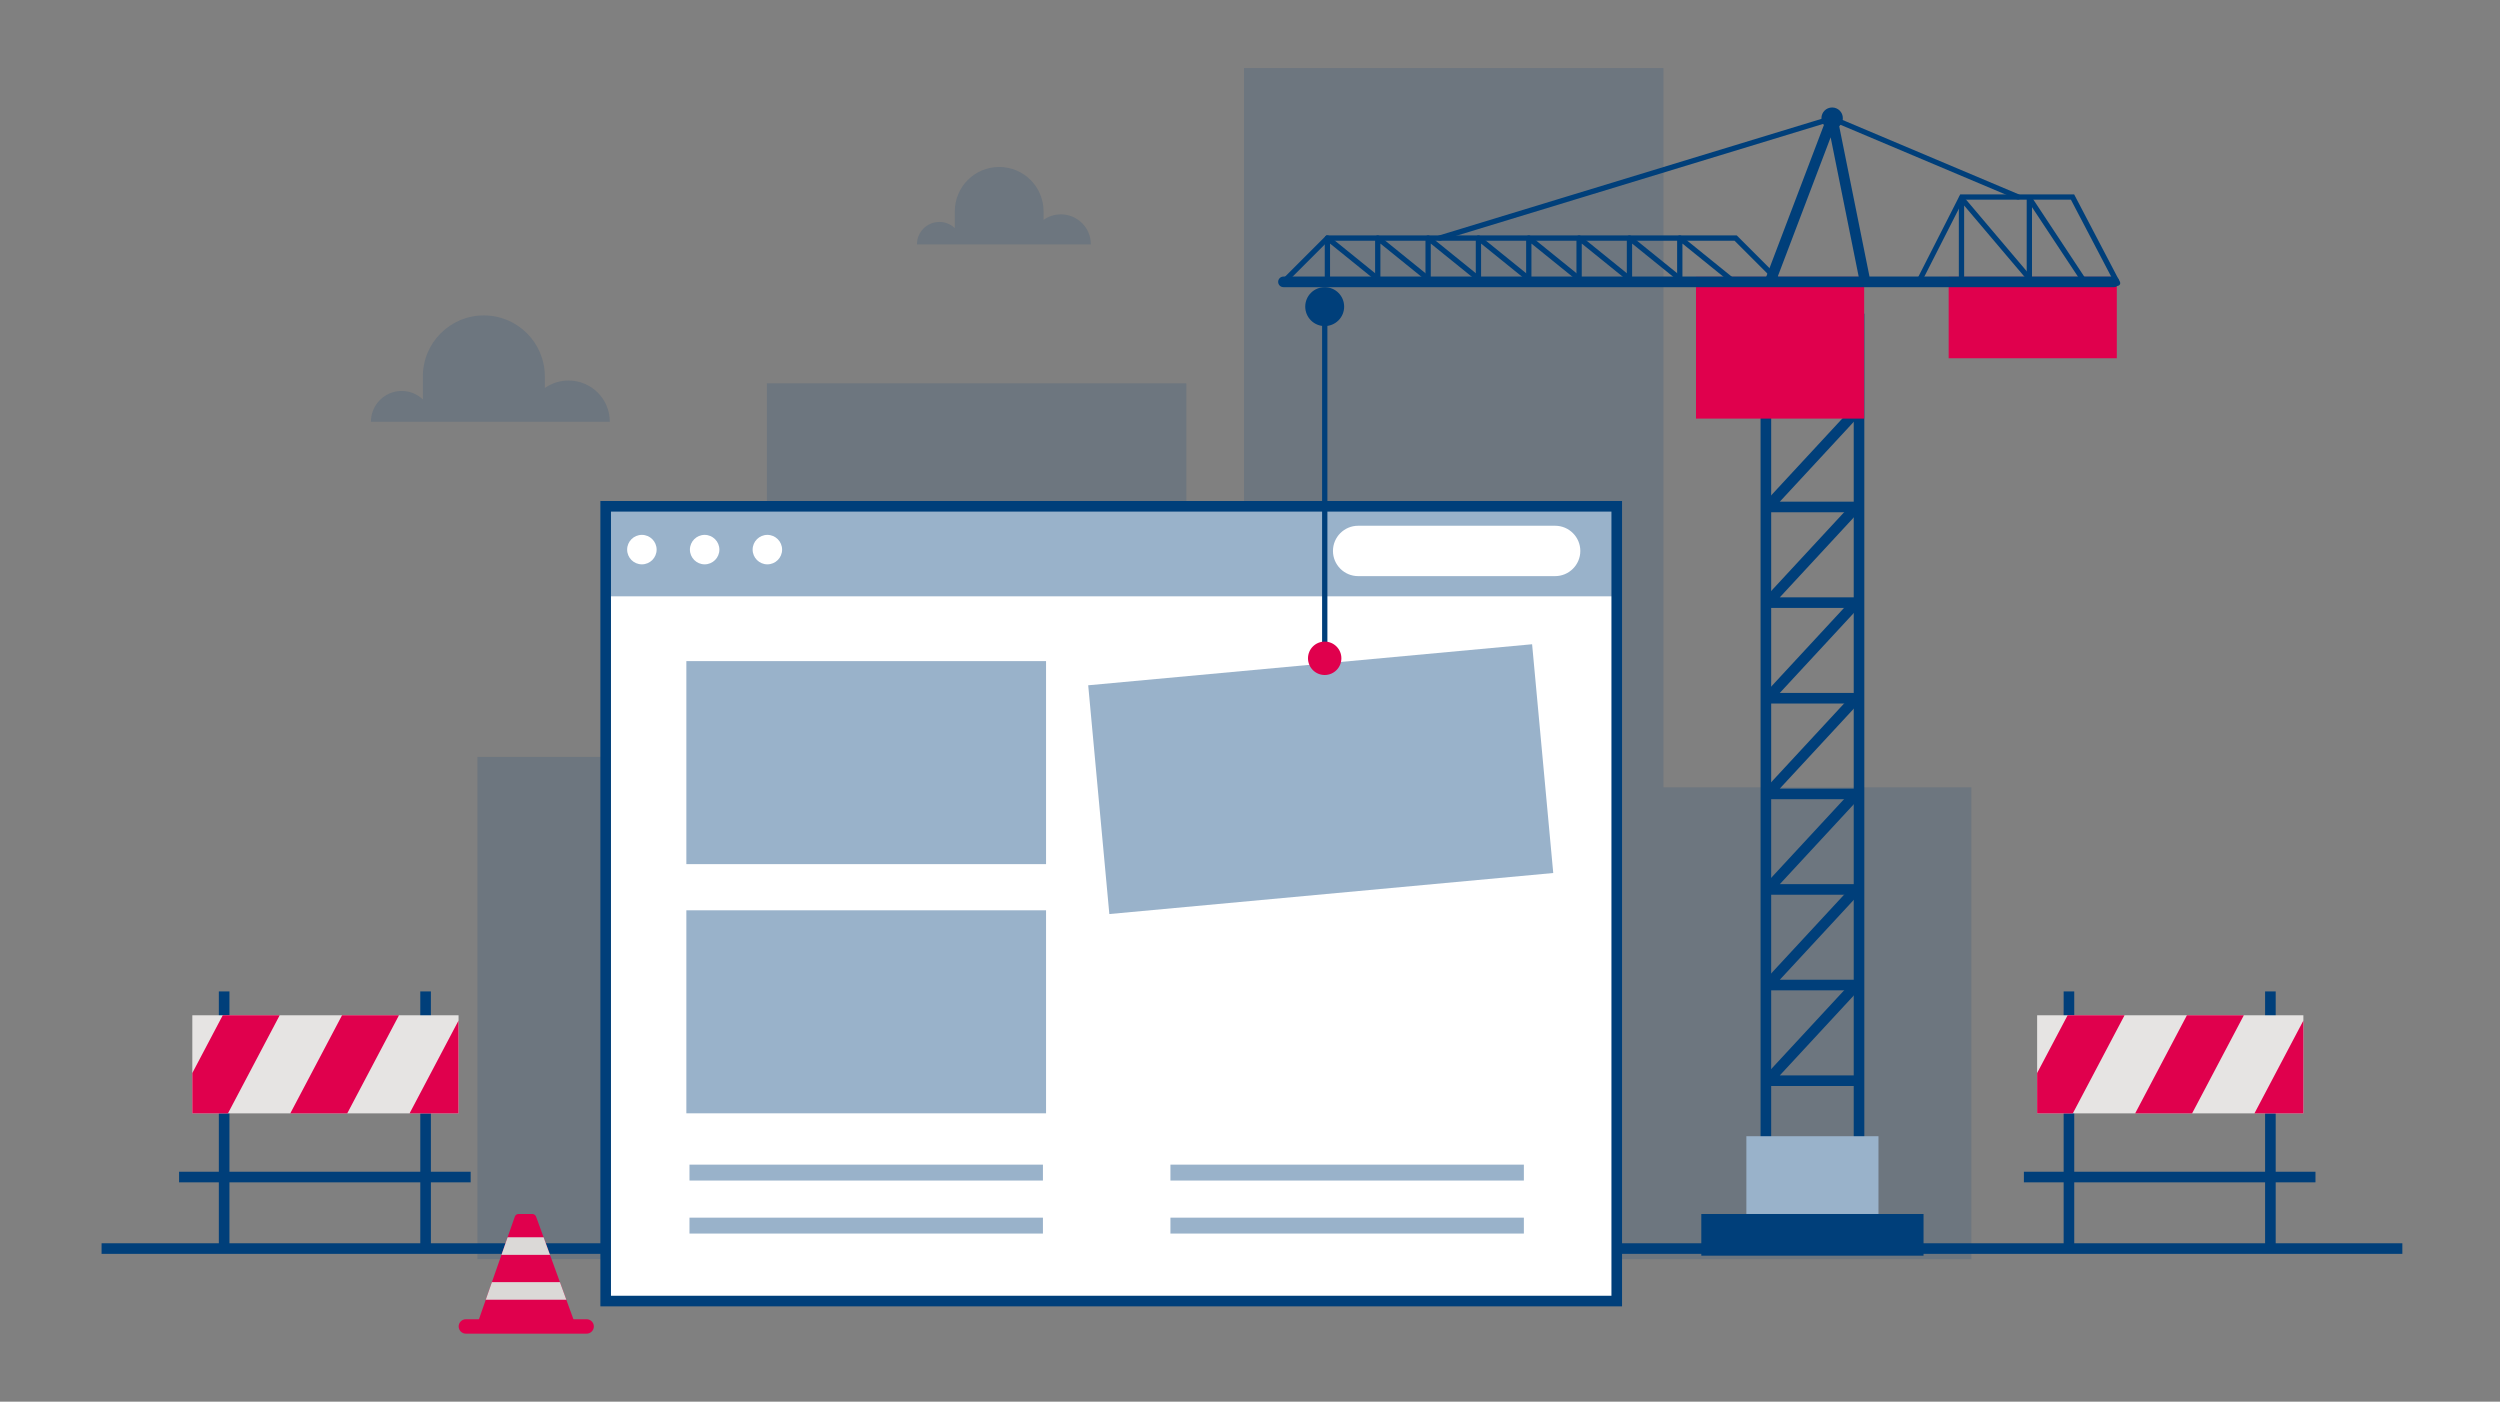 <svg width="824" height="462" viewBox="0 0 824 462" fill="none" xmlns="http://www.w3.org/2000/svg">
<rect x="0" y="0" width="824" height="462" fill="#808080" stroke="none"/>
<g clip-path="url(#clip0_2657_2856)">
<path d="M142.022 326.773H138.527V410.654H142.022V326.773Z" fill="#003F7A"/>
<path opacity="0.5" d="M252.767 249.48H157.363V415.022H252.767H278.855H391.015V126.35H252.767V249.48Z" fill="#003F7A" fill-opacity="0.3"/>
<path opacity="0.5" d="M548.271 259.511V22.425H410.023V415.022H542.82H548.271H649.756V259.511H548.271Z" fill="#003F7A" fill-opacity="0.3"/>
<path d="M791.814 409.78H33.477V413.275H791.814V409.78Z" fill="#003F7A"/>
<path d="M532.878 166.875H199.629V428.81H532.878V166.875Z" fill="#99B2CA"/>
<path d="M532.878 196.548H199.629V428.81H532.878V196.548Z" fill="white"/>
<path d="M211.565 186.01C214.247 186.01 216.422 183.835 216.422 181.152C216.422 178.469 214.247 176.294 211.565 176.294C208.882 176.294 206.707 178.469 206.707 181.152C206.707 183.835 208.882 186.01 211.565 186.01Z" fill="white"/>
<path d="M237.11 181.152C237.11 183.843 234.925 186.01 232.252 186.01C229.579 186.01 227.395 183.826 227.395 181.152C227.395 178.478 229.579 176.294 232.252 176.294C234.925 176.294 237.11 178.478 237.11 181.152Z" fill="white"/>
<path d="M257.782 181.152C257.782 183.843 255.597 186.01 252.924 186.01C250.251 186.01 248.066 183.826 248.066 181.152C248.066 178.478 250.251 176.294 252.924 176.294C255.597 176.294 257.782 178.478 257.782 181.152Z" fill="white"/>
<path d="M512.574 189.89H447.644C443.066 189.89 439.344 186.167 439.344 181.589C439.344 177.01 443.066 173.288 447.644 173.288H512.574C517.152 173.288 520.874 177.01 520.874 181.589C520.874 186.167 517.152 189.89 512.574 189.89Z" fill="white"/>
<path d="M344.778 300.036H226.223V366.948H344.778V300.036Z" fill="#99B2CA"/>
<path d="M344.778 217.902H226.223V284.815H344.778V217.902Z" fill="#99B2CA"/>
<path d="M343.748 383.864H227.254V389.107H343.748V383.864Z" fill="#99B2CA"/>
<path d="M343.748 401.339H227.254V406.582H343.748V401.339Z" fill="#99B2CA"/>
<path d="M502.267 383.864H385.773V389.107H502.267V383.864Z" fill="#99B2CA"/>
<path d="M502.267 401.339H385.773V406.582H502.267V401.339Z" fill="#99B2CA"/>
<path d="M534.627 430.575H197.883V165.127H534.627V430.558V430.575ZM201.377 427.08H531.132V168.622H201.377V427.063V427.08Z" fill="#003F7A"/>
<path d="M614.48 391.151H580.285V103.388H614.48V391.151ZM583.78 387.656H610.986V106.883H583.78V387.656Z" fill="#003F7A"/>
<path d="M619.145 374.497H575.602V405.708H619.145V374.497Z" fill="#99B2CA"/>
<path d="M612.904 357.948H582.623C581.924 357.948 581.295 357.529 581.015 356.9C580.736 356.271 580.858 355.519 581.33 355.013L610.458 323.557L613.026 325.934L586.624 354.453H612.904V357.948Z" fill="#003F7A"/>
<path d="M612.904 326.423H582.623C581.924 326.423 581.295 326.004 581.015 325.375C580.736 324.746 580.858 323.994 581.33 323.487L610.458 292.032L613.026 294.409L586.624 322.928H612.904V326.423Z" fill="#003F7A"/>
<path d="M612.904 294.915H582.623C581.924 294.915 581.295 294.496 581.015 293.867C580.736 293.238 580.858 292.486 581.33 291.98L610.458 260.524L613.026 262.901L586.624 291.42H612.904V294.915Z" fill="#003F7A"/>
<path d="M612.904 263.408H582.623C581.924 263.408 581.295 262.988 581.015 262.359C580.736 261.73 580.858 260.979 581.33 260.472L610.458 229.017L613.026 231.393L586.624 259.913H612.904V263.408Z" fill="#003F7A"/>
<path d="M612.904 231.882H582.623C581.924 231.882 581.295 231.463 581.015 230.834C580.736 230.205 580.858 229.453 581.33 228.947L610.458 197.491L613.026 199.868L586.624 228.387H612.904V231.882Z" fill="#003F7A"/>
<path d="M612.904 200.375H582.623C581.924 200.375 581.295 199.955 581.015 199.326C580.736 198.697 580.858 197.946 581.33 197.439L610.458 165.984L613.026 168.36L586.624 196.88H612.904V200.375Z" fill="#003F7A"/>
<path d="M612.904 168.85H582.623C581.924 168.85 581.295 168.43 581.015 167.801C580.736 167.172 580.858 166.42 581.33 165.914L610.458 134.458L613.026 136.835L586.624 165.354H612.904V168.85Z" fill="#003F7A"/>
<path d="M612.904 137.342H582.623C581.924 137.342 581.295 136.922 581.015 136.293C580.736 135.664 580.858 134.913 581.33 134.406L610.458 102.951L613.026 105.327L586.624 133.847H612.904V137.342Z" fill="#003F7A"/>
<path d="M614.425 91.242H559V137.971H614.425V91.242Z" fill="#E0004D"/>
<path d="M697.702 91.242H642.277V118.084H697.702V91.242Z" fill="#E0004D"/>
<path d="M696.777 94.65H423.025C422.064 94.65 421.277 93.864 421.277 92.902C421.277 91.941 422.064 91.155 423.025 91.155H696.777C697.738 91.155 698.525 91.941 698.525 92.902C698.525 93.864 697.738 94.65 696.777 94.65Z" fill="#003F7A"/>
<path d="M437.509 101.063H435.762V214.652H437.509V101.063Z" fill="#003F7A"/>
<path d="M633.998 400.133H560.75V413.869H633.998V400.133Z" fill="#003F7A"/>
<path d="M586.904 94.196C586.677 94.196 586.45 94.108 586.293 93.933L571.703 79.342H437.875L424.159 93.06C423.809 93.409 423.268 93.409 422.918 93.06C422.569 92.71 422.569 92.168 422.918 91.819L437.159 77.577H572.419L587.533 92.693C587.883 93.042 587.883 93.584 587.533 93.933C587.359 94.108 587.132 94.196 586.922 94.196H586.904Z" fill="#003F7A"/>
<path d="M697.949 94.196C697.635 94.196 697.338 94.021 697.18 93.724L682.573 65.816H647.155L633.421 92.832C633.193 93.269 632.669 93.427 632.25 93.217C631.813 93.007 631.656 92.466 631.865 92.046L646.089 64.068H683.639L698.735 92.92C698.963 93.339 698.788 93.881 698.368 94.091C698.246 94.161 698.106 94.196 697.967 94.196H697.949Z" fill="#003F7A"/>
<path d="M443.032 101.063C443.032 104.611 440.167 107.477 436.62 107.477C433.073 107.477 430.207 104.611 430.207 101.063C430.207 97.516 433.073 94.65 436.62 94.65C440.167 94.65 443.032 97.516 443.032 101.063Z" fill="#003F7A"/>
<path d="M504.981 212.346L358.672 225.869L365.639 301.268L511.948 287.745L504.981 212.346Z" fill="#99B2CA"/>
<path d="M474.501 79.324C474.134 79.324 473.785 79.079 473.663 78.713C473.523 78.258 473.785 77.769 474.239 77.629L603.593 38.188C603.786 38.135 603.995 38.135 604.188 38.222L665.501 64.103C665.938 64.296 666.148 64.802 665.973 65.239C665.781 65.676 665.274 65.886 664.837 65.711L603.821 39.953L474.763 79.307C474.763 79.307 474.589 79.342 474.501 79.342V79.324Z" fill="#003F7A"/>
<path d="M583.514 94.318C583.305 94.318 583.095 94.283 582.885 94.196C581.977 93.846 581.522 92.85 581.872 91.941L602.246 38.345C602.525 37.611 603.241 37.157 604.028 37.227C604.797 37.296 605.443 37.856 605.6 38.624L616.137 90.91C616.329 91.854 615.717 92.78 614.774 92.972C613.83 93.165 612.904 92.553 612.712 91.609L603.381 45.265L585.157 93.217C584.895 93.916 584.231 94.335 583.532 94.335L583.514 94.318Z" fill="#003F7A"/>
<path d="M607.403 38.956C607.403 40.896 605.83 42.486 603.873 42.486C601.916 42.486 600.344 40.914 600.344 38.956C600.344 36.999 601.916 35.426 603.873 35.426C605.83 35.426 607.403 36.999 607.403 38.956Z" fill="#003F7A"/>
<path d="M456.084 94.353C455.892 94.353 455.7 94.283 455.543 94.161L438.384 80.285V93.252C438.384 93.741 438 94.126 437.51 94.126C437.021 94.126 436.637 93.741 436.637 93.252V78.45C436.637 78.118 436.829 77.804 437.126 77.664C437.423 77.524 437.79 77.559 438.052 77.769L456.626 92.797C456.993 93.095 457.063 93.654 456.748 94.021C456.574 94.231 456.329 94.353 456.067 94.353H456.084Z" fill="#003F7A"/>
<path d="M472.682 94.353C472.49 94.353 472.298 94.283 472.14 94.161L454.982 80.285V93.252C454.982 93.741 454.597 94.126 454.108 94.126C453.619 94.126 453.234 93.741 453.234 93.252V78.45C453.234 78.118 453.427 77.804 453.724 77.664C454.021 77.524 454.388 77.559 454.65 77.769L473.224 92.797C473.591 93.095 473.661 93.654 473.346 94.021C473.171 94.231 472.927 94.353 472.665 94.353H472.682Z" fill="#003F7A"/>
<path d="M489.284 94.353C489.091 94.353 488.899 94.283 488.742 94.161L471.583 80.285V93.252C471.583 93.741 471.199 94.126 470.71 94.126C470.22 94.126 469.836 93.741 469.836 93.252V78.45C469.836 78.118 470.028 77.804 470.325 77.664C470.622 77.524 470.989 77.559 471.251 77.769L489.825 92.797C490.192 93.095 490.262 93.654 489.948 94.021C489.773 94.231 489.528 94.353 489.266 94.353H489.284Z" fill="#003F7A"/>
<path d="M505.866 94.353C505.673 94.353 505.481 94.283 505.324 94.161L488.165 80.285V93.252C488.165 93.741 487.781 94.126 487.292 94.126C486.802 94.126 486.418 93.741 486.418 93.252V78.45C486.418 78.118 486.61 77.804 486.907 77.664C487.204 77.524 487.571 77.559 487.833 77.769L506.407 92.797C506.774 93.095 506.844 93.654 506.53 94.021C506.355 94.231 506.11 94.353 505.848 94.353H505.866Z" fill="#003F7A"/>
<path d="M522.463 94.353C522.271 94.353 522.079 94.283 521.922 94.161L504.763 80.285V93.252C504.763 93.741 504.379 94.126 503.889 94.126C503.4 94.126 503.016 93.741 503.016 93.252V78.45C503.016 78.118 503.208 77.804 503.505 77.664C503.802 77.524 504.169 77.559 504.431 77.769L523.005 92.797C523.372 93.095 523.442 93.654 523.127 94.021C522.953 94.231 522.708 94.353 522.446 94.353H522.463Z" fill="#003F7A"/>
<path d="M539.045 94.353C538.853 94.353 538.661 94.283 538.504 94.161L521.345 80.285V93.252C521.345 93.741 520.961 94.126 520.471 94.126C519.982 94.126 519.598 93.741 519.598 93.252V78.45C519.598 78.118 519.79 77.804 520.087 77.664C520.384 77.524 520.751 77.559 521.013 77.769L539.587 92.797C539.954 93.095 540.024 93.654 539.709 94.021C539.535 94.231 539.29 94.353 539.028 94.353H539.045Z" fill="#003F7A"/>
<path d="M555.647 94.353C555.455 94.353 555.263 94.283 555.105 94.161L537.947 80.285V93.252C537.947 93.741 537.562 94.126 537.073 94.126C536.584 94.126 536.199 93.741 536.199 93.252V78.45C536.199 78.118 536.391 77.804 536.688 77.664C536.986 77.524 537.352 77.559 537.615 77.769L556.189 92.797C556.556 93.095 556.625 93.654 556.311 94.021C556.136 94.231 555.892 94.353 555.629 94.353H555.647Z" fill="#003F7A"/>
<path d="M572.229 94.353C572.037 94.353 571.844 94.283 571.687 94.161L554.529 80.285V93.252C554.529 93.741 554.144 94.126 553.655 94.126C553.166 94.126 552.781 93.741 552.781 93.252V78.45C552.781 78.118 552.973 77.804 553.27 77.664C553.568 77.524 553.934 77.559 554.197 77.769L572.771 92.797C573.138 93.095 573.207 93.654 572.893 94.021C572.718 94.231 572.474 94.353 572.211 94.353H572.229Z" fill="#003F7A"/>
<path d="M670.322 94.353C670.078 94.353 669.833 94.248 669.658 94.038L647.38 67.738V93.252C647.38 93.741 646.996 94.126 646.506 94.126C646.017 94.126 645.633 93.741 645.633 93.252V65.362C645.633 64.995 645.86 64.662 646.209 64.54C646.559 64.418 646.943 64.523 647.17 64.802L670.986 92.92C671.301 93.287 671.249 93.846 670.882 94.143C670.724 94.283 670.515 94.353 670.322 94.353Z" fill="#003F7A"/>
<path d="M687.465 94.353C687.186 94.353 686.906 94.213 686.731 93.968L669.747 68.28V93.269C669.747 93.759 669.363 94.143 668.874 94.143C668.384 94.143 668 93.759 668 93.269V65.379C668 64.995 668.245 64.645 668.629 64.54C668.996 64.435 669.398 64.575 669.608 64.89L688.182 93.007C688.444 93.409 688.339 93.951 687.937 94.213C687.78 94.318 687.622 94.353 687.448 94.353H687.465Z" fill="#003F7A"/>
<path d="M442.121 216.976C442.121 220.017 439.658 222.481 436.617 222.481C433.577 222.481 431.113 220.017 431.113 216.976C431.113 213.935 433.577 211.471 436.617 211.471C439.658 211.471 442.121 213.935 442.121 216.976Z" fill="#E0004D"/>
<path d="M75.624 326.773H72.129V410.654H75.624V326.773Z" fill="#003F7A"/>
<path d="M151.141 334.637H63.391V366.966H151.141V334.637Z" fill="#E6E4E3"/>
<path d="M151.124 366.966V336.384L134.996 366.966H151.124Z" fill="#E0004D"/>
<path d="M95.68 366.966H114.446L131.5 334.637H112.734L95.68 366.966Z" fill="#E0004D"/>
<path d="M73.42 334.637L63.391 353.667V366.966H75.133L92.186 334.637H73.42Z" fill="#E0004D"/>
<path d="M155.126 386.206H59.023V389.701H155.126V386.206Z" fill="#003F7A"/>
<path d="M750.069 326.773H746.574V410.654H750.069V326.773Z" fill="#003F7A"/>
<path d="M683.67 326.773H680.176V410.654H683.67V326.773Z" fill="#003F7A"/>
<path d="M759.192 334.637H671.441V366.966H759.192V334.637Z" fill="#E6E4E3"/>
<path d="M759.19 366.966V336.384L743.062 366.966H759.19Z" fill="#E0004D"/>
<path d="M703.75 366.966H722.516L739.57 334.637H720.804L703.75 366.966Z" fill="#E0004D"/>
<path d="M681.489 334.637L671.441 353.667V366.966H683.201L700.255 334.637H681.489Z" fill="#E0004D"/>
<path d="M763.177 386.206H667.074V389.701H763.177V386.206Z" fill="#003F7A"/>
<path d="M193.356 434.822H153.552C152.242 434.822 151.176 435.888 151.176 437.198C151.176 438.509 152.242 439.575 153.552 439.575H193.356C194.667 439.575 195.732 438.509 195.732 437.198C195.732 435.888 194.667 434.822 193.356 434.822Z" fill="#E0004D"/>
<path d="M176.686 400.99C176.493 400.483 176.004 400.133 175.462 400.133H170.902C170.343 400.133 169.853 400.483 169.679 401.007L156.836 437.757H190.07L176.686 400.99Z" fill="#E0004D"/>
<path d="M167.304 407.805L165.277 413.607H181.283L179.169 407.805H167.304Z" fill="#DBD9D7"/>
<path d="M162.132 422.589L160.105 428.391H186.665L184.55 422.589H162.132Z" fill="#DBD9D7"/>
<path opacity="0.5" d="M187.398 125.424C184.48 125.424 181.789 126.35 179.57 127.905V124.061C179.57 112.964 170.571 103.964 159.476 103.964C148.38 103.964 139.382 112.964 139.382 124.061V131.662C137.564 129.932 135.118 128.866 132.41 128.866C126.801 128.866 122.258 133.41 122.258 139.019H200.992C200.992 131.505 194.911 125.424 187.398 125.424Z" fill="#003F7A" fill-opacity="0.3"/>
<path opacity="0.5" d="M349.653 70.656C347.539 70.656 345.564 71.338 343.957 72.474V69.66C343.957 61.587 337.404 55.034 329.331 55.034C321.259 55.034 314.706 61.587 314.706 69.66V75.183C313.378 73.924 311.596 73.156 309.622 73.156C305.533 73.156 302.23 76.458 302.23 80.547H359.543C359.543 75.078 355.122 70.656 349.653 70.656Z" fill="#003F7A" fill-opacity="0.3"/>
</g>
<defs>
<clipPath id="clip0_2657_2856">
<rect width="758.337" height="417.15" fill="white" transform="translate(33.477 22.425)"/>
</clipPath>
</defs>
</svg>
